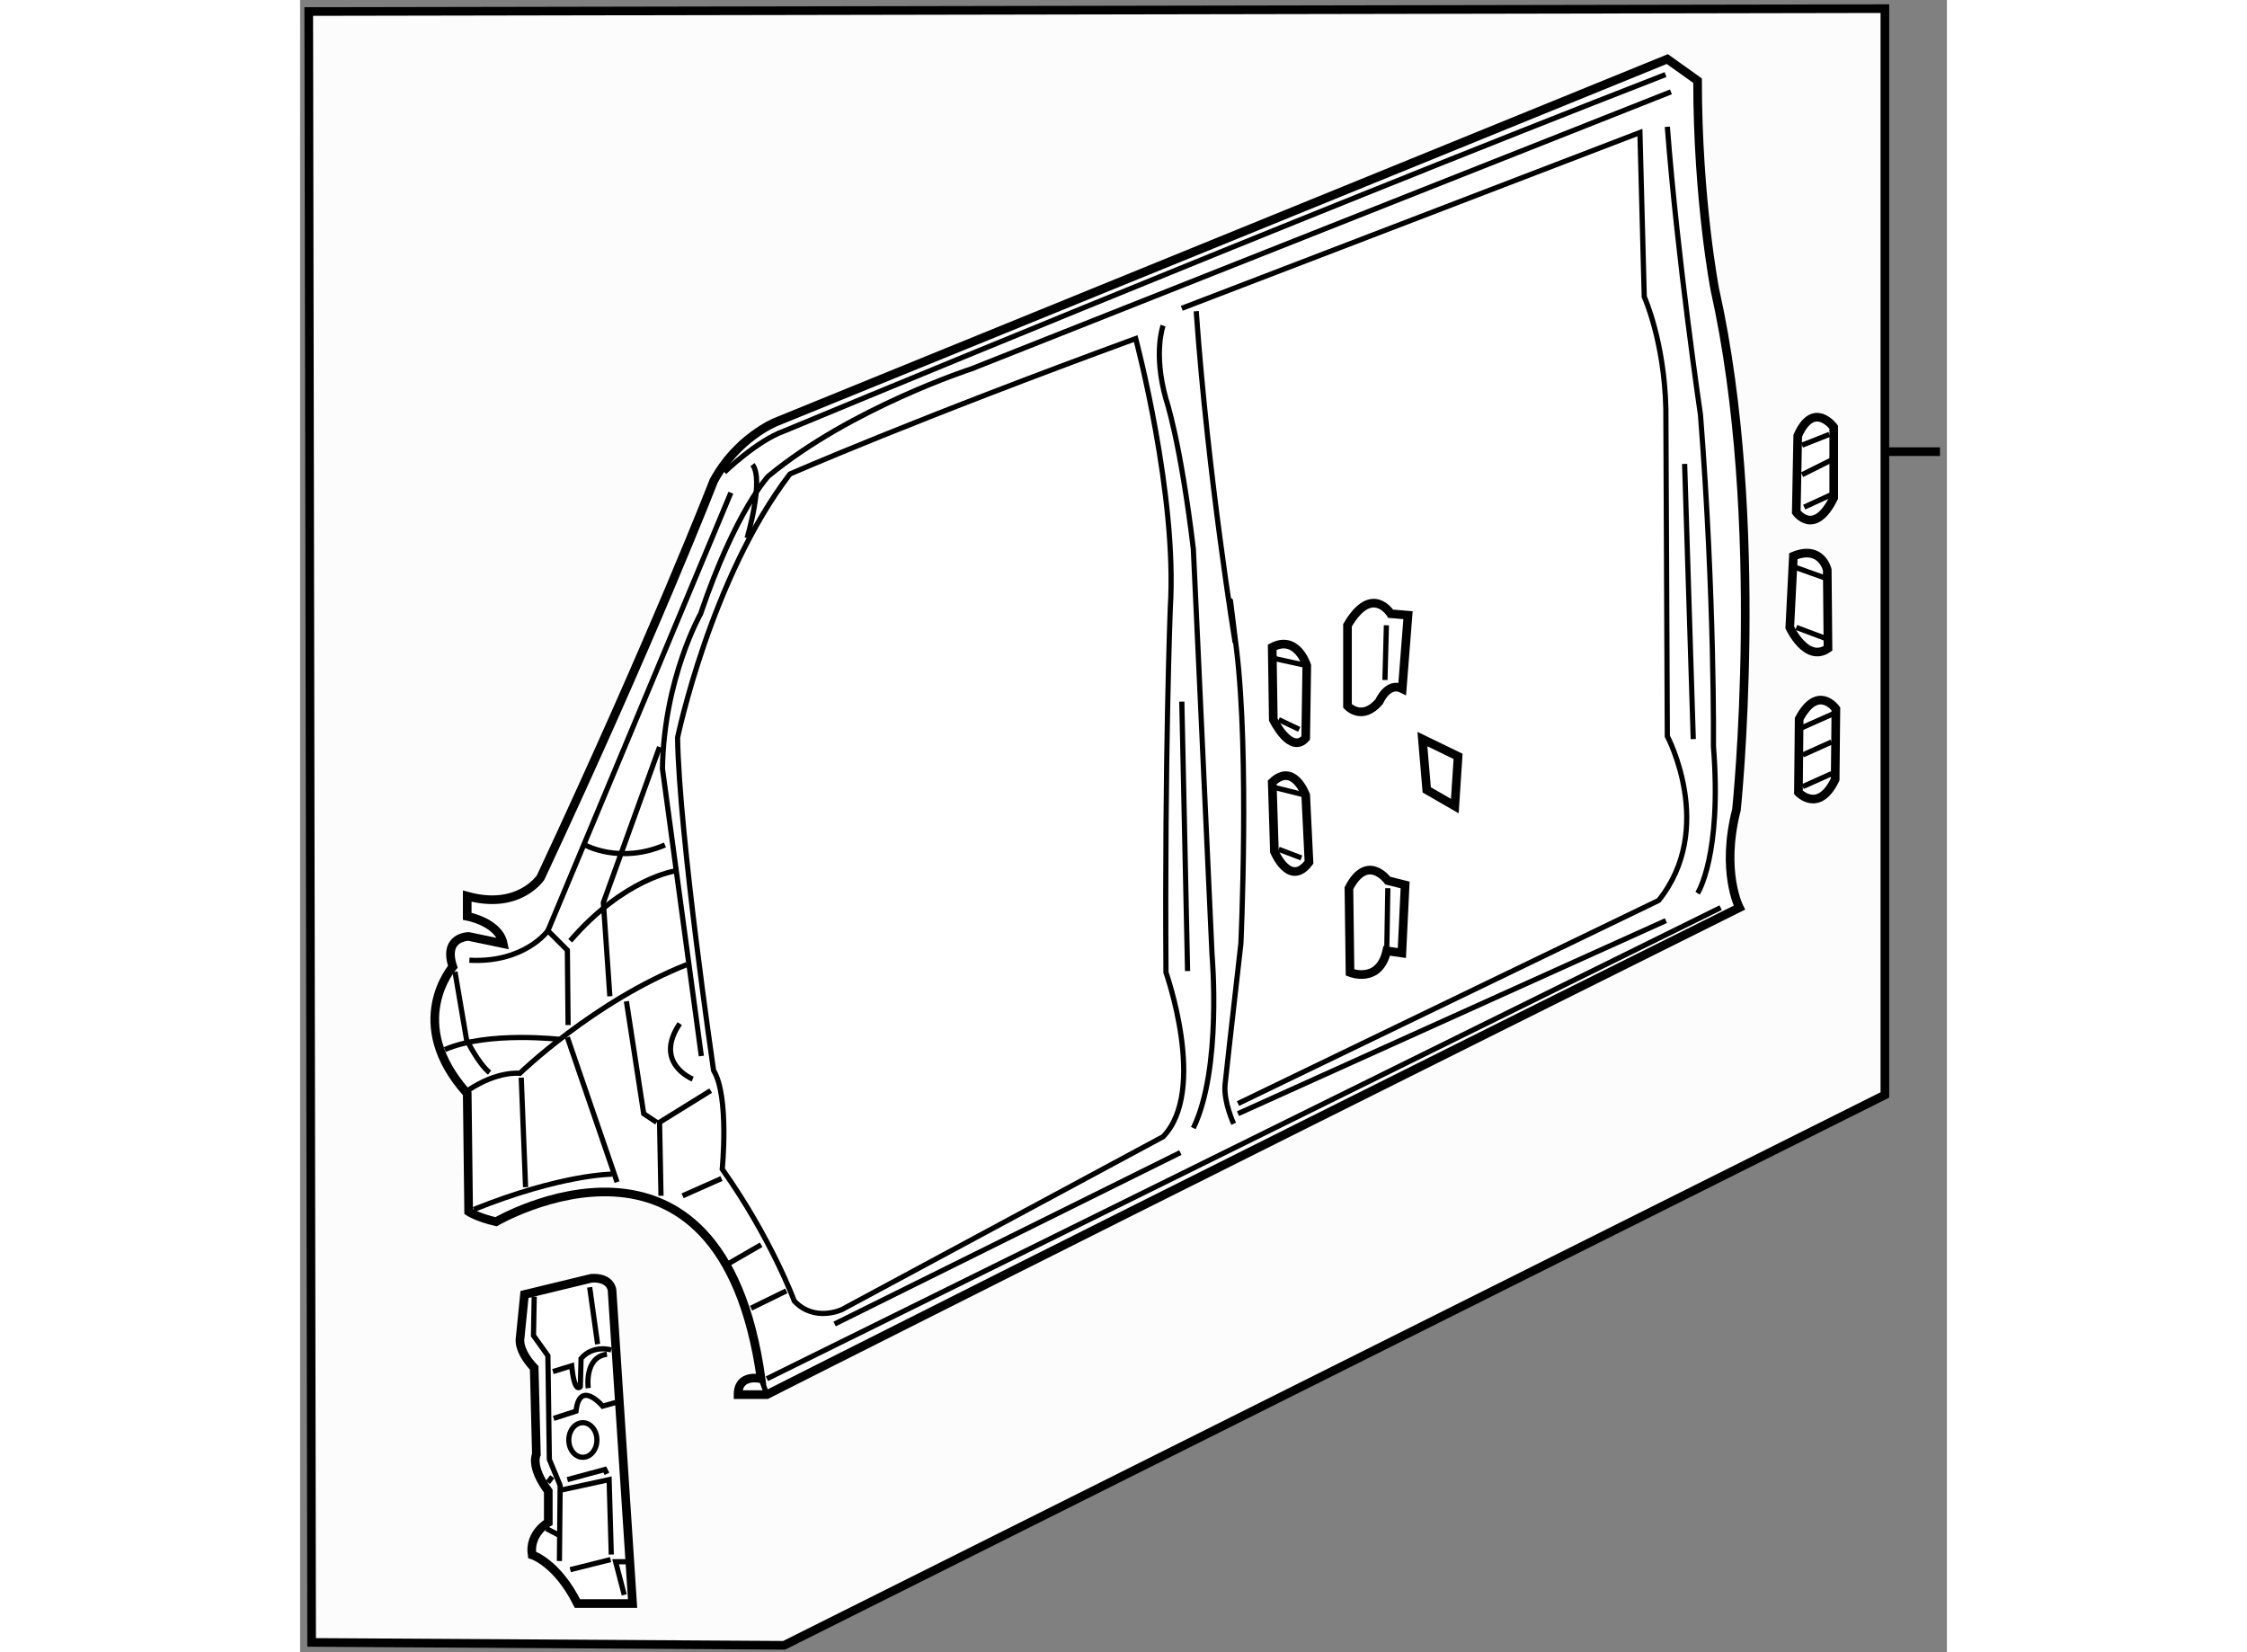 <?xml version="1.0" encoding="utf-8"?>
<!-- Generator: Adobe Illustrator 15.1.0, SVG Export Plug-In . SVG Version: 6.00 Build 0)  -->
<!DOCTYPE svg PUBLIC "-//W3C//DTD SVG 1.1//EN" "http://www.w3.org/Graphics/SVG/1.1/DTD/svg11.dtd">
<svg version="1.1" xmlns="http://www.w3.org/2000/svg" xmlns:xlink="http://www.w3.org/1999/xlink" x="0px" y="0px" width="244.8px"
	 height="180px" viewBox="59.333 12 95.255 95.567" enable-background="new 0 0 244.8 180" xml:space="preserve">
	
<rect x="59.333" y="12" width="95.255" height="95.567" fill="#808080" stroke="none"/>
	
<g><polygon fill="#FCFCFC" stroke="#000000" stroke-width="0.5" points="59.833,12.667 151,12.5 151,75.333 87.333,107.167 60,107 		
			"></polygon><line fill="#FCFCFC" stroke="#000000" stroke-width="0.5" x1="154.188" y1="38.125" x2="150.938" y2="38.125"></line></g><g><path fill="#FFFFFF" stroke="#000000" stroke-width="0.5" d="M86.833,36.417l51.583-21l1.75,1.25c0,6.917,1,12.083,1,12.083
			c3,13.417,1.25,30.083,1.25,30.083c-0.917,3.583,0.167,5.667,0.167,5.667c-38.834,19.333-56.25,28.167-56.25,28.167h-1.667
			c0-1.25,1.333-0.917,1.333-0.917c-2.333-16.667-15.333-9.083-15.333-9.083c-1.083-0.25-1.583-0.583-1.583-0.583L69,75.25
			c-3.667-4.083-0.833-7.333-0.833-7.333c-0.583-1.75,0.917-1.75,0.917-1.75l2,0.417C70.833,65.333,69,65,69,65v-1.167
			c3,0.833,4.25-1.083,4.25-1.083c6.583-14.083,10-22.917,10-22.917C84.583,37.333,86.833,36.417,86.833,36.417z"></path><line fill="none" stroke="#000000" stroke-width="0.3" x1="90.25" y1="88.583" x2="110.25" y2="78.667"></line><line fill="none" stroke="#000000" stroke-width="0.3" x1="86" y1="91.75" x2="86.333" y2="92.667"></line><line fill="none" stroke="#000000" stroke-width="0.3" x1="86.333" y1="91.75" x2="141.5" y2="64.5"></line><line fill="none" stroke="#000000" stroke-width="0.3" x1="113.583" y1="76.417" x2="138.334" y2="65.25"></line><path fill="none" stroke="#000000" stroke-width="0.3" d="M111,77.25c1.667-3.417,1.083-10,1.083-10
			C111.417,52.583,111,43.75,111,43.75c-0.75-6.25-1.583-8.667-1.583-8.667c-0.75-2.667-0.167-4.25-0.167-4.25"></path><line fill="none" stroke="#000000" stroke-width="0.3" x1="110.333" y1="52.583" x2="110.667" y2="68.167"></line><path fill="none" stroke="#000000" stroke-width="0.3" d="M90.667,87.75l18.583-10c2.583-2.667,0.167-9.5,0.167-9.5
			c-0.083-12.5,0.25-21.083,0.25-21.083c0.417-6.5-2-15.583-2-15.583c-12.75,4.667-20,7.833-20,7.833c-4.583,6-6.5,15.25-6.5,15.25
			c0.083,5.583,2.083,19.25,2.083,19.25c0.917,1.5,0.5,5.708,0.5,5.708c2.833,4,4.167,7.625,4.167,7.625
			C89.083,88.5,90.667,87.75,90.667,87.75z"></path><line fill="none" stroke="#000000" stroke-width="0.3" x1="85.417" y1="87.667" x2="87.458" y2="86.667"></line><line fill="none" stroke="#000000" stroke-width="0.3" x1="84.125" y1="85.083" x2="86" y2="84"></line><line fill="none" stroke="#000000" stroke-width="0.3" x1="81.458" y1="81.167" x2="83.708" y2="80.167"></line><polyline fill="none" stroke="#000000" stroke-width="0.3" points="80.208,81.167 80.125,76.917 83.083,75.083 		"></polyline><polyline fill="none" stroke="#000000" stroke-width="0.3" points="78.208,69.917 79.208,76.417 79.958,76.917 		"></polyline><path fill="none" stroke="#000000" stroke-width="0.3" d="M81.292,71.208c-1.542,2.292,0.75,3.208,0.75,3.208"></path><path fill="none" stroke="#000000" stroke-width="0.3" d="M69.375,81.958c5.083-2.042,8-2.042,8-2.042"></path><line fill="none" stroke="#000000" stroke-width="0.3" x1="77.667" y1="80.375" x2="74.792" y2="72"></line><line fill="none" stroke="#000000" stroke-width="0.3" x1="72.375" y1="80.667" x2="72.125" y2="74.333"></line><path fill="none" stroke="#000000" stroke-width="0.3" d="M81.708,67.792c-5.375,2.125-9.667,6.292-9.667,6.292
			s-1.25-0.167-2.958,0.958"></path><path fill="none" stroke="#000000" stroke-width="0.3" d="M67.708,72.708c2.5-1.083,6.708-0.583,6.708-0.583"></path><path fill="none" stroke="#000000" stroke-width="0.3" d="M68.292,68.208l0.667,3.917c0,0,0.667,1.375,1.333,1.917"></path><path fill="none" stroke="#000000" stroke-width="0.3" d="M69.125,67.542c3.208,0.167,4.542-1.708,4.542-1.708l1.125,1.125
			l0.042,4.333"></path><polyline fill="none" stroke="#000000" stroke-width="0.3" points="77.25,69.625 76.875,64.208 80.125,55.208 		"></polyline><path fill="none" stroke="#000000" stroke-width="0.3" d="M74.958,66.417c3.125-3.625,6.083-4.042,6.083-4.042"></path><path fill="none" stroke="#000000" stroke-width="0.3" d="M82.542,73.083l-2.25-16.625C80.375,51.25,82.5,47.5,82.5,47.5
			c2.042-6,3.917-7.958,3.917-7.958c4.792-3.958,11.75-6.208,11.75-6.208c15.333-6.083,40.458-16.021,40.458-16.021"></path><path fill="none" stroke="#000000" stroke-width="0.3" d="M138.313,16.313c-21.688,8.438-51,20.625-51,20.625
			c-1.563,0.563-3.438,2.375-3.438,2.375"></path><path fill="none" stroke="#000000" stroke-width="0.3" d="M85.5,38.875c0.688,0.875-0.313,4.25-0.313,4.25"></path><line fill="none" stroke="#000000" stroke-width="0.3" x1="84.25" y1="40.5" x2="73.667" y2="65.833"></line><path fill="none" stroke="#000000" stroke-width="0.3" d="M80.438,60.875c-2.625,1.125-4.625,0-4.625,0"></path><path fill="none" stroke="#000000" stroke-width="0.3" d="M111.167,30c0.667,9.5,2.25,19.167,2.25,19.167s-0.667-5.75,0.083,0.417
			s0.25,17,0.25,17c-0.583,5.083-0.917,8.167-0.917,8.167c-0.083,1,0.5,2.25,0.5,2.25"></path><path fill="none" stroke="#000000" stroke-width="0.3" d="M113.583,75.833l24.333-11.75c3.333-4.167,0.5-9.5,0.5-9.5
			l-0.084-18.917c-0.083-3.917-1.25-6.5-1.25-6.5l-0.25-9.5l-26.5,10.167"></path><path fill="none" stroke="#000000" stroke-width="0.3" d="M138.417,19.333C139,26.917,140.334,36,140.334,36
			c0.833,10.667,0.75,19.167,0.75,19.167c0.5,6.333-0.917,8.5-0.917,8.5"></path><line fill="none" stroke="#000000" stroke-width="0.3" x1="139.917" y1="54.75" x2="139.417" y2="38.833"></line></g><g><path fill="#FFFFFF" stroke="#000000" stroke-width="0.5" d="M119.917,48.167c1.417-2.417,2.5-0.667,2.5-0.667l1,0.083
			l-0.333,4.25c-0.834-0.417-1.334,0.75-1.334,0.75c-1,1.167-1.833,0.25-1.833,0.25V48.167z"></path><line fill="none" stroke="#000000" stroke-width="0.3" x1="122.167" y1="48.167" x2="122.083" y2="51.333"></line></g><g><path fill="#FFFFFF" stroke="#000000" stroke-width="0.5" d="M115.625,53.625l-0.063-4.188c1.438-0.75,2,1.063,2,1.063
			l-0.063,4.188C116.625,55.688,115.625,53.625,115.625,53.625z"></path><line fill="none" stroke="#000000" stroke-width="0.3" x1="115.563" y1="50.063" x2="117.563" y2="50.5"></line><line fill="none" stroke="#000000" stroke-width="0.3" x1="115.938" y1="53.625" x2="117.125" y2="54.188"></line></g><g><path fill="#FFFFFF" stroke="#000000" stroke-width="0.5" d="M115.563,57.25c1.25-1.188,1.938,0.75,1.938,0.75l0.188,3.875
			c-1.125,1.5-2-0.625-2-0.625L115.563,57.25z"></path><line fill="none" stroke="#000000" stroke-width="0.3" x1="115.75" y1="57.563" x2="117.5" y2="58"></line><line fill="none" stroke="#000000" stroke-width="0.3" x1="115.938" y1="61.125" x2="117.25" y2="61.625"></line></g><g><polygon fill="#FFFFFF" stroke="#000000" stroke-width="0.5" points="124.25,54.75 126.313,55.75 126.125,58.625 124.5,57.688 		
			"></polygon></g><g><path fill="#FFFFFF" stroke="#000000" stroke-width="0.5" d="M145.959,37.208c0.916-2.083,2.083-0.5,2.083-0.5v4.083
			c-1.125,2.292-2.167,0.833-2.167,0.833L145.959,37.208z"></path><line fill="none" stroke="#000000" stroke-width="0.3" x1="146.209" y1="37.75" x2="147.792" y2="37.125"></line><line fill="none" stroke="#000000" stroke-width="0.3" x1="146.209" y1="39.458" x2="147.875" y2="38.625"></line><line fill="none" stroke="#000000" stroke-width="0.3" x1="146.334" y1="41.333" x2="147.875" y2="40.625"></line></g><g><path fill="#FFFFFF" stroke="#000000" stroke-width="0.5" d="M145.709,44.167c1.625-0.667,1.958,0.792,1.958,0.792l0.042,4.542
			c-1.25,0.875-2.209-1.208-2.209-1.208L145.709,44.167z"></path><line fill="none" stroke="#000000" stroke-width="0.3" x1="145.75" y1="44.792" x2="147.5" y2="45.417"></line><line fill="none" stroke="#000000" stroke-width="0.3" x1="145.875" y1="48.292" x2="147.542" y2="48.917"></line></g><g><path fill="#FFFFFF" stroke="#000000" stroke-width="0.5" d="M146.042,53.583c1.083-2.042,2.125-0.583,2.125-0.583l-0.042,4.083
			c-0.958,2-2.125,0.75-2.125,0.75L146.042,53.583z"></path><line fill="none" stroke="#000000" stroke-width="0.3" x1="146.125" y1="54.125" x2="148" y2="53.292"></line><line fill="none" stroke="#000000" stroke-width="0.3" x1="146.25" y1="55.667" x2="147.917" y2="54.917"></line><line fill="none" stroke="#000000" stroke-width="0.3" x1="146.25" y1="57.5" x2="147.917" y2="56.75"></line></g><g><path fill="#FFFFFF" stroke="#000000" stroke-width="0.5" d="M120,63.375c1.063-2.063,2.25-0.438,2.25-0.438l1,0.25l-0.188,3.938
			L122.188,67c-0.438,1.938-2.125,1.25-2.125,1.25L120,63.375z"></path><line fill="none" stroke="#000000" stroke-width="0.3" x1="122.25" y1="63.375" x2="122.188" y2="67"></line></g>



	
<g><path fill="#FFFFFF" stroke="#000000" stroke-width="0.5" d="M72.313,86.875l3.875-0.938c1.125-0.063,1.188,0.688,1.188,0.688
			l1.188,18.125h-3.188c-1.188-2.375-2.625-2.813-2.625-2.813c-0.188-1.25,0.938-1.875,0.938-1.875V98.25
			C72.625,96.813,73,96.125,73,96.125l-0.125-5c-1-1.063-0.813-1.75-0.813-1.75L72.313,86.875z"></path><polyline fill="none" stroke="#000000" stroke-width="0.3" points="72.875,87 72.833,89.25 73.667,90.417 73.75,96.417 
			74.375,97.917 74.333,102.292 		"></polyline><line fill="none" stroke="#000000" stroke-width="0.3" x1="73.583" y1="100.417" x2="74.375" y2="100.834"></line><line fill="none" stroke="#000000" stroke-width="0.3" x1="73.667" y1="97.75" x2="73.917" y2="97.417"></line><polyline fill="none" stroke="#000000" stroke-width="0.3" points="74.333,98.209 77.208,97.584 77.333,101.917 		"></polyline><line fill="none" stroke="#000000" stroke-width="0.3" x1="74.958" y1="102.792" x2="77.292" y2="102.209"></line><polyline fill="none" stroke="#000000" stroke-width="0.3" points="78.083,104.25 77.583,102.334 78.167,102.334 		"></polyline><polyline fill="none" stroke="#000000" stroke-width="0.3" points="77.083,97.25 76.958,97 74.792,97.584 		"></polyline><path fill="none" stroke="#000000" stroke-width="0.3" d="M74,94.042l1.292-0.417c0.208-1.875,1.542-0.291,1.542-0.291l0.75-0.209
			"></path><path fill="none" stroke="#000000" stroke-width="0.3" d="M73.958,91.334L75.042,91c0.167,1.667,0.5,1.209,0.5,1.209l0.042-1.625
			c0.708-0.833,1.75-0.5,1.75-0.5"></path><path fill="none" stroke="#000000" stroke-width="0.3" d="M77.083,90.333C75.75,90.5,76,92.292,76,92.292"></path><line fill="none" stroke="#000000" stroke-width="0.3" x1="76.083" y1="86.458" x2="76.542" y2="89.75"></line><ellipse fill="none" stroke="#000000" stroke-width="0.3" cx="75.688" cy="95.292" rx="0.813" ry="1"></ellipse></g>


</svg>
